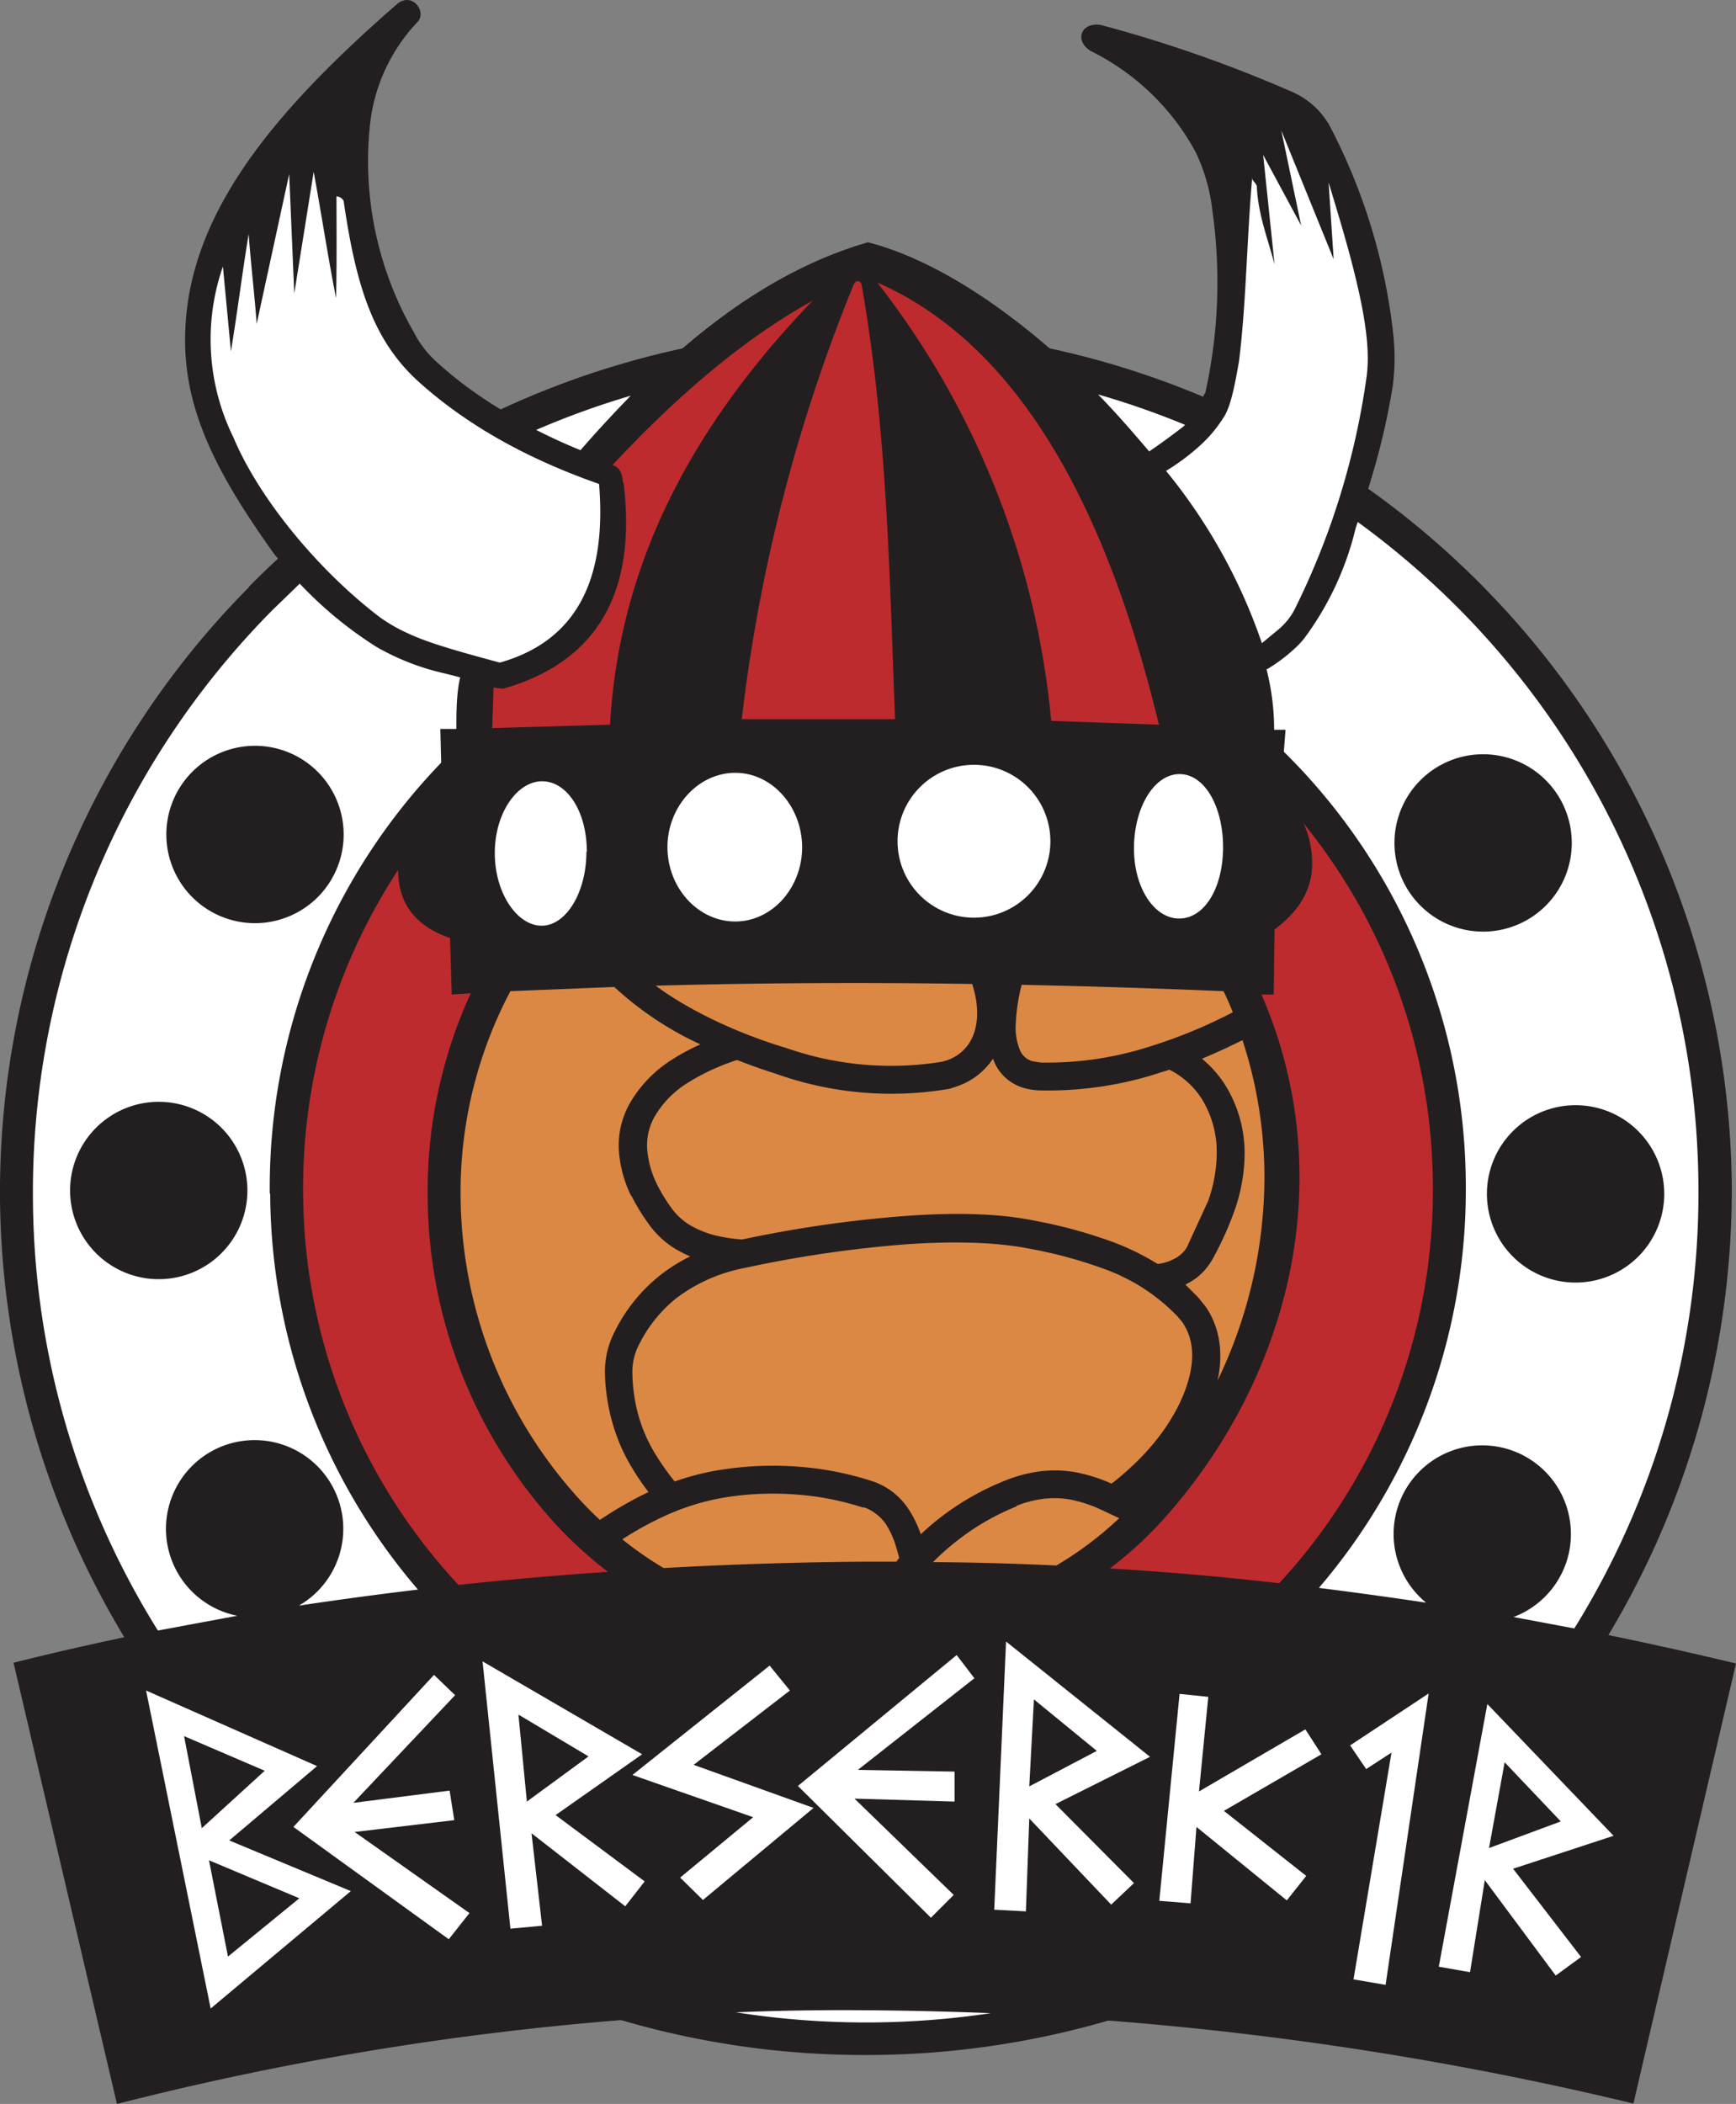 <svg xmlns="http://www.w3.org/2000/svg" viewBox="0 0 411.2 498.2"><rect x="0" y="0" width="411.2" height="498.2" fill="#808080" stroke="none"/><defs><clipPath id="a" transform="translate(-44 -1.8)"><path fill="none" d="M44 1h411.8v499.9H44z"/></clipPath></defs><g fill="#231f20" fill-rule="evenodd" clip-path="url(#a)"><path d="M59 138.9a204.9 204.9 0 0 1 144.6-61h.1a204.7 204.7 0 0 1 206.5 202.7 204.9 204.9 0 0 1-203.6 206h-.1A204.7 204.7 0 0 1 0 284a203.6 203.6 0 0 1 59-145Zm0 0"/><path d="M98.9 5.2c2.3-2.4-1.3-7.3-4.9-4.2-28.8 25.1-49 49.1-50.1 77-.8 18.2 7 33.6 21.2 53.4 6.6 7.5 13.6 15.1 24.2 21.7 4.9 3.1 10.4 4.8 16.3 6.3s8.5 2.6 13.8 3.3c22.9-6.5 31.7-23.6 28.6-48.8-.3-2.3-.6-3.6-2.5-4.3-16.3-6-30.9-13.6-42.3-24.1a23.8 23.8 0 0 1-5.1-6.7 81.2 81.2 0 0 1-10.5-48.9A41.8 41.8 0 0 1 98.9 5.2ZM81.4 47.7"/></g><path fill="#231f20" d="M330 79a139.2 139.2 0 0 0-15.2-49.5 18.9 18.9 0 0 0-9.1-7.9 315 315 0 0 0-45-15.7c-4.7-.7-6.3 3.8-2.3 6.2A56.9 56.9 0 0 1 283.2 36a43.3 43.3 0 0 1 4 14.1 121 121 0 0 1-1.7 42.9c-1.8 2.5 1 2.4-5.2 7.9-3.5 2.8-7.3 5.4-11 8-4.4 19.8 7.8 36.3 25.5 51.3a36.3 36.3 0 0 0 5.8-2 38.1 38.1 0 0 0 5.9-4.4 21.2 21.2 0 0 0 2.6-2.7c5.9-7.1 9-15.8 12.2-26.1l4-13.3a168.4 168.4 0 0 0 4.6-20.3A51.9 51.9 0 0 0 330 79Z"/><path fill="#231f20" fill-rule="evenodd" d="M205.3 57.3c40.9 10.2 97.2 73.9 96.6 115.5h2.7l-1.2 16.2c5.6 2.5 7.6 9.9 7.5 15.7s-3.4 11.1-8.9 15.2l-.2 15.4c-64.9-3.1-129.8-3.7-194.7.2l-.4-13.4c-6.3-2.1-11.5-6.3-12.2-14.1s4.2-13.2 10.5-15.9l-.5-19.4h3.8c0-4 0-8.3.9-12.2a124.9 124.9 0 0 1 28.5-53.8C158 83.3 180 64.8 205.5 57.4Zm0 0"/><path fill="#bd2b2e" fill-rule="evenodd" d="M274.5 171.6c-13.2-54.9-35-90.8-66.7-104.7A198.6 198.6 0 0 1 249 170.7Zm0 0"/><path fill="#fff" fill-rule="evenodd" d="M52.8 63.1a52.6 52.6 0 0 0 2.5 40.5c6 14.3 19.9 31.3 34.6 42.5a37.3 37.3 0 0 0 6.8 3.9c4.8 2.3 12.8 4.5 21.7 6.9 18.7-5.3 25.3-20.4 23.5-42.3-17.7-6.2-31.5-14.2-42.4-23.9S84.4 68.3 81.4 47.6a2 2 0 0 0-1.7-1.1c0 4 .1 17.2-.1 24.1-1.9-9.6-3.5-20.2-5.3-29.9l-4.6 28.8-1.2-28.3-7.7 35.5c-.5-6.9-1.4-14.3-1.9-21.3-1.5 9.1-2.7 18.7-4.2 27.8l-1.9-20.1Zm0 0"/><path fill="#bd2b2e" fill-rule="evenodd" d="M204.1 67.5c-.2-1.1-1.4-1.3-1.9-.1a392.6 392.6 0 0 0-26.5 102.9H212c-1.3-34.4-1.9-68.8-7.9-102.8ZM147.7 114.3c3.1 25.2-5.6 42.3-28.6 48.8l-2.2-.3-.3 9.6 27.9-.8c1.9-33.3 15.4-66.6 48-100.4-14.9 8.2-30.7 21-47.4 38.9 1.9.7 2.2 2 2.5 4.3Zm0 0"/><path fill="#fff" fill-rule="evenodd" d="M289.7 200.9c.1-9.6-4.2-17.5-10.2-17.6s-10.8 7.7-10.9 17.3 4.8 16.9 10.7 16.9 10.3-7 10.4-16.6ZM230.8 181.1a18.1 18.1 0 1 0 18 18.1 18.1 18.1 0 0 0-18-18.1ZM139 201.7c0-9.6-4.7-16.7-10.6-16.7s-11.2 7.5-11.2 17 5.3 17.2 11.1 17.2 10.6-7.9 10.6-17.5ZM190 200.5c-.1-9.6-7.2-17.6-16-17.5s-16 8.2-15.9 17.8 7.4 17.5 16.2 17.4 15.8-8.2 15.7-17.8Zm0 0"/><path fill="#231f20" fill-rule="evenodd" d="m3.2 393.7 24.5 104.5a710.6 710.6 0 0 1 176.4-22.1 792.5 792.5 0 0 1 182.8 22l24.3-104.2c-68.3-16.4-137.4-24.8-207.2-24S66.8 377.8 3.3 393.7Zm0 0"/><path fill="#fff" fill-rule="evenodd" d="m34.6 400.3 40.5 17.9-20.8 17.6 28.8 12-33.2 27.8Zm0 0"/><path fill="#231f20" fill-rule="evenodd" d="m49.5 440.5 21.4 9L54 463.3ZM43.6 411.1l4.2 21.8 14.9-13.6Zm0 0"/><path fill="#fff" fill-rule="evenodd" d="m102.8 396.6 5 4.8-24.1 25.5 22.8-2.9 1.1 7-23.6 2.8 27.2 19.2-4.9 6.2-36.8-26.6ZM226.6 391.9l4.2 5.5-27.6 21.7 22.9.4v7.1l-23.7-.7 23.5 22.8-5.4 5.4-31.5-31.2ZM114.3 393.4l37.8 22-20.5 14.4 21.1 15.7-4.6 5.9-22.2-17.3 2.5 21.9-7.5.7Zm0 0"/><path fill="#231f20" fill-rule="evenodd" d="m122.8 406 16.6 9.9-14.6 10.7Zm0 0"/><path fill="#fff" fill-rule="evenodd" d="m238.3 388.7 34.1 27.3-22.4 11.2 18.6 18.7-5.4 5.1-19.4-20.4-.8 22-7.5-.4Zm0 0"/><path fill="#231f20" fill-rule="evenodd" d="m244.9 402.4 14.9 12.2-16 8.4Zm0 0"/><path fill="#fff" fill-rule="evenodd" d="m352.3 403.5 29.9 31.2-23.8 7.8 16.1 20.9-6 4.4-16.8-22.6-3.5 21.8-7.4-1.3Zm0 0"/><path fill="#231f20" fill-rule="evenodd" d="m356.4 417.3 13.3 14-17 6.3Zm0 0"/><path fill="#fff" fill-rule="evenodd" d="m182.3 394.4 4.8 5.9-22.8 17.6 28.4 10.2-26.2 21.8-5.4-5.3 17.3-14.3-28.6-10ZM279.4 401.1l6.8.7-2.2 22.4 25.2-14.7 3.8 5.9-23.1 13.4 19.5 15.4-4.6 5.8-21.4-17.4-1.4 18.1-7.4-.6ZM319.8 413.3l3.8 5.6 6-3.9-9 53.7 7.6 1.3 10.2-69ZM63.9 282.6a144.9 144.9 0 0 1 40.6-102l-.2-8h3.8c0-4 0-8.3.9-12.2l-3.5-.9a58.2 58.2 0 0 1-16.3-6.3 93.6 93.6 0 0 1-18.2-15l-6.5 6.3A195.8 195.8 0 0 0 7.8 283.9a195.1 195.1 0 0 0 29.6 102.2l18.8-3.5a21 21 0 1 1 14.6-2.4q14-2.1 28.2-3.8a144.8 144.8 0 0 1-35-93.7Zm-3.5-64a21 21 0 1 1 21-21 21 21 0 0 1-21 21Zm-43.8 63.3a21 21 0 1 1 21 21 21 21 0 0 1-21-21ZM347.2 280.4a145 145 0 0 1-34.8 95.6q12.7 1.6 25.4 3.5a21 21 0 1 1 20.7 3.4l14.4 2.7a195.3 195.3 0 0 0 29.4-104.8 195.6 195.6 0 0 0-58.7-138.6 198.1 198.1 0 0 0-22-18.6l-.5 1.5a71.7 71.7 0 0 1-12.2 26.1 21.2 21.2 0 0 1-2.6 2.7 38.1 38.1 0 0 1-5.9 4.4l-.4.2a58 58 0 0 1 1.8 14.3h2.7l-.4 5.2.9.9a144.7 144.7 0 0 1 42.2 101.4Zm47 2.3a21 21 0 1 1-21-21 21 21 0 0 1 21 21Zm-42.9-62.1a21 21 0 1 1 21-21 21 21 0 0 1-21 21ZM137.5 106.6c3.9-4.5 7.9-8.8 11.9-12.9a196.4 196.4 0 0 0-22.4 8.1q5.1 2.6 10.5 4.8ZM260.1 93.4c4.2 4.3 8.2 8.9 12.1 13.5 2.8-1.9 5.5-3.9 8.1-5.9l.4-.4a195.9 195.9 0 0 0-20.6-7.2ZM204 476q-14.9-.1-29.7.5a199.4 199.4 0 0 0 32.2 2.4h.1a200.2 200.2 0 0 0 28.1-2.2q-15.3-.6-30.6-.7Zm0 0"/><path fill="#db8844" fill-rule="evenodd" d="M143.3 325.5a20.6 20.6 0 0 1 1.6-8.7 39.3 39.3 0 0 1 11.3-14.7 39.7 39.7 0 0 1 7.3-4.6 27.1 27.1 0 0 1-3.9-2 21.6 21.6 0 0 1-5.9-5.6 46.6 46.6 0 0 1-4.1-6.7h-.1a29.2 29.2 0 0 1-2.9-10.6 20.2 20.2 0 0 1 2.5-11.2 29.8 29.8 0 0 1 10.1-10.5 48.8 48.8 0 0 1 6.7-3.6 78 78 0 0 1-20.4-13.6l-24.6 1a101.6 101.6 0 0 0-11.8 48.5 107.7 107.7 0 0 0 28.4 72.1q2.2 2.4 4.6 4.6a91.7 91.7 0 0 1 11.5-6.6 62.4 62.4 0 0 1-4-5.9 42.8 42.8 0 0 1-4.7-11.1 46.2 46.2 0 0 1-1.6-10.8Zm0 0"/><path fill="#db8844" fill-rule="evenodd" d="M286.2 284.3a34.5 34.5 0 0 0 2-11.1 23.9 23.9 0 0 0-3.3-12.6 19.3 19.3 0 0 0-7.9-7.3l-4.8 1.5a85.7 85.7 0 0 1-25.9 3.4 14.6 14.6 0 0 1-3.5-.5 10.9 10.9 0 0 1-7.1-5.8l-.5-1.2a16.7 16.7 0 0 1-8.7 6.6l-1.5.5a81.3 81.3 0 0 1-41.1-3.5c-3.1-1-6.3-2.1-9.3-3.3a51.5 51.5 0 0 0-11.7 5.4 23.2 23.2 0 0 0-7.9 8.1 13.7 13.7 0 0 0-1.7 7.6 22.6 22.6 0 0 0 2.2 8.1 40.4 40.4 0 0 0 3.5 5.8 15.1 15.1 0 0 0 4.1 3.9 22.7 22.7 0 0 0 6.2 2.6 37.9 37.9 0 0 0 6.5 1 289.7 289.7 0 0 1 39.1-5.6c11.1-.8 21.6-.6 29.9 1.1a114.2 114.2 0 0 1 19.6 5.4 59.3 59.3 0 0 1 9.8 4.9 10.9 10.9 0 0 0 3.9-1.2 7.3 7.3 0 0 0 3-2.7m-105.4-1.8"/><path fill="#db8844" fill-rule="evenodd" d="M185.8 248a75.2 75.2 0 0 0 37.4 3.4l1-.3a10.1 10.1 0 0 0 6.3-5.9c1.2-3 1.3-6.8.1-11.1l-.3-1.1q-37.5-.6-75 .4c8 5.9 19 11.1 30.4 14.6ZM240.6 242.5a13.7 13.7 0 0 0 1.1 6.4 4.5 4.5 0 0 0 2.9 2.4l1.9.3a79.3 79.3 0 0 0 23.9-3.2 119.1 119.1 0 0 0 21.6-8.7q-1-2.6-2.2-5-23.9-1-47.8-1.5a43.8 43.8 0 0 0-1.4 9.3ZM287 298.5a13.9 13.9 0 0 1-5.7 5.4l-.5.3 3 3 1.7 2.1c3.5 5 4.3 11.2 2.9 17.6a111.2 111.2 0 0 0 11.1-48.6 104.2 104.2 0 0 0-5.2-32q-4.8 2.4-9.6 4.4a26 26 0 0 1 5.8 6.7 30.5 30.5 0 0 1 4.3 16.1 40.9 40.9 0 0 1-2.4 13.2 76.7 76.7 0 0 1-5.5 12ZM278.9 311.7a45.4 45.4 0 0 0-17-11.1 107.4 107.4 0 0 0-18.5-5c-7.7-1.5-17.6-1.7-28.2-1a282.7 282.7 0 0 0-38.6 5.6 38.9 38.9 0 0 0-16.4 7.2 32.6 32.6 0 0 0-9.4 12.2 14.2 14.2 0 0 0-1 5.9 39.5 39.5 0 0 0 1.3 9.2 36.3 36.3 0 0 0 4 9.4 61.3 61.3 0 0 0 4.7 6.7A61.9 61.9 0 0 1 171 348a79.4 79.4 0 0 1 18.1-.7 73.7 73.7 0 0 1 17.4 3.4 16.6 16.6 0 0 1 4.7 2.4 17 17 0 0 1 3.7 3.8 26.1 26.1 0 0 1 3.2 6.4 65.4 65.4 0 0 1 5.2-4.4 63.6 63.6 0 0 1 15-8.4 33 33 0 0 1 8.1-2.1 28.1 28.1 0 0 1 8.3.2 37.9 37.9 0 0 1 8.1 2.5l.5.2a58.5 58.5 0 0 0 4.7-4c6.1-5.6 10.7-12.3 12.9-18.6s2-11.5-.9-15.7l-1.1-1.3Zm0 0"/><path fill="#db8844" fill-rule="evenodd" d="M204.5 357a66.9 66.9 0 0 0-15.8-3.1 72.8 72.8 0 0 0-16.5.6 56.3 56.3 0 0 0-14.6 4.4 79.5 79.5 0 0 0-10.2 5.6 83.2 83.2 0 0 0 9.8 6.8q23.3-1.3 46.9-1.5h8.2l.7-.9-.8-2.8a20.5 20.5 0 0 0-2.5-5.4 10.5 10.5 0 0 0-2.3-2.3 9.9 9.9 0 0 0-2.8-1.5ZM240.8 356.7a56.8 56.8 0 0 0-13.4 7.6 57.7 57.7 0 0 0-6.4 5.6q14.6.1 29.2.8a82.7 82.7 0 0 0 14.9-11.2l-4.9-2.3a31.5 31.5 0 0 0-6.6-2.1 21.6 21.6 0 0 0-6.4-.2 26.5 26.5 0 0 0-6.5 1.7Zm0 0"/><path fill="#bd2b2e" fill-rule="evenodd" d="M131.6 360.9a115.9 115.9 0 0 1-30.3-77.6 112.4 112.4 0 0 1 10.2-48.1l-4.5.3-.4-13.4c-6.3-2.1-11.5-6.3-12.2-14.1a17.4 17.4 0 0 1-.1-2 137.4 137.4 0 0 0-22.5 76.7 137 137 0 0 0 36.8 92.6q17.6-1.9 35.4-3.1a97.7 97.7 0 0 1-12.4-11.3ZM307.8 278.1c.2 30.3-12.3 59-31.2 80.5a91.6 91.6 0 0 1-13.7 12.8q20.1 1.2 40.1 3.5a137.1 137.1 0 0 0 36.4-94.4 137 137 0 0 0-30.6-85.5 22.9 22.9 0 0 1 2 9.9c-.1 6.1-3.4 11.1-8.9 15.2l-.2 15.4h-2.9a107.7 107.7 0 0 1 9 42.8Zm0 0"/><path fill="#fff" fill-rule="evenodd" d="M296.5 42.2c.2.6 1.2 1.4 1.2 2 .3 6.6 2.6 12.3 4.2 18.4l-2.7-25.9 9 16.7-4.7-22.5 12.4 30.5-1.2-18.2c2.9 9.6 5.8 19 7.8 28.9 1.2 6.2 1.9 11.9 1.2 17.1a179.1 179.1 0 0 1-16.7 54.4 15.7 15.7 0 0 1-4.6 5.8l-3.5 2.9a131.8 131.8 0 0 0-22.7-40.8 51.8 51.8 0 0 0 7.6-5.6 31.7 31.7 0 0 0 6.3-7.5c1.6-2.7 2.6-8.4 3.4-13 1.7-13.9 1.8-28.4 3.1-43.3Zm0 0"/></svg>